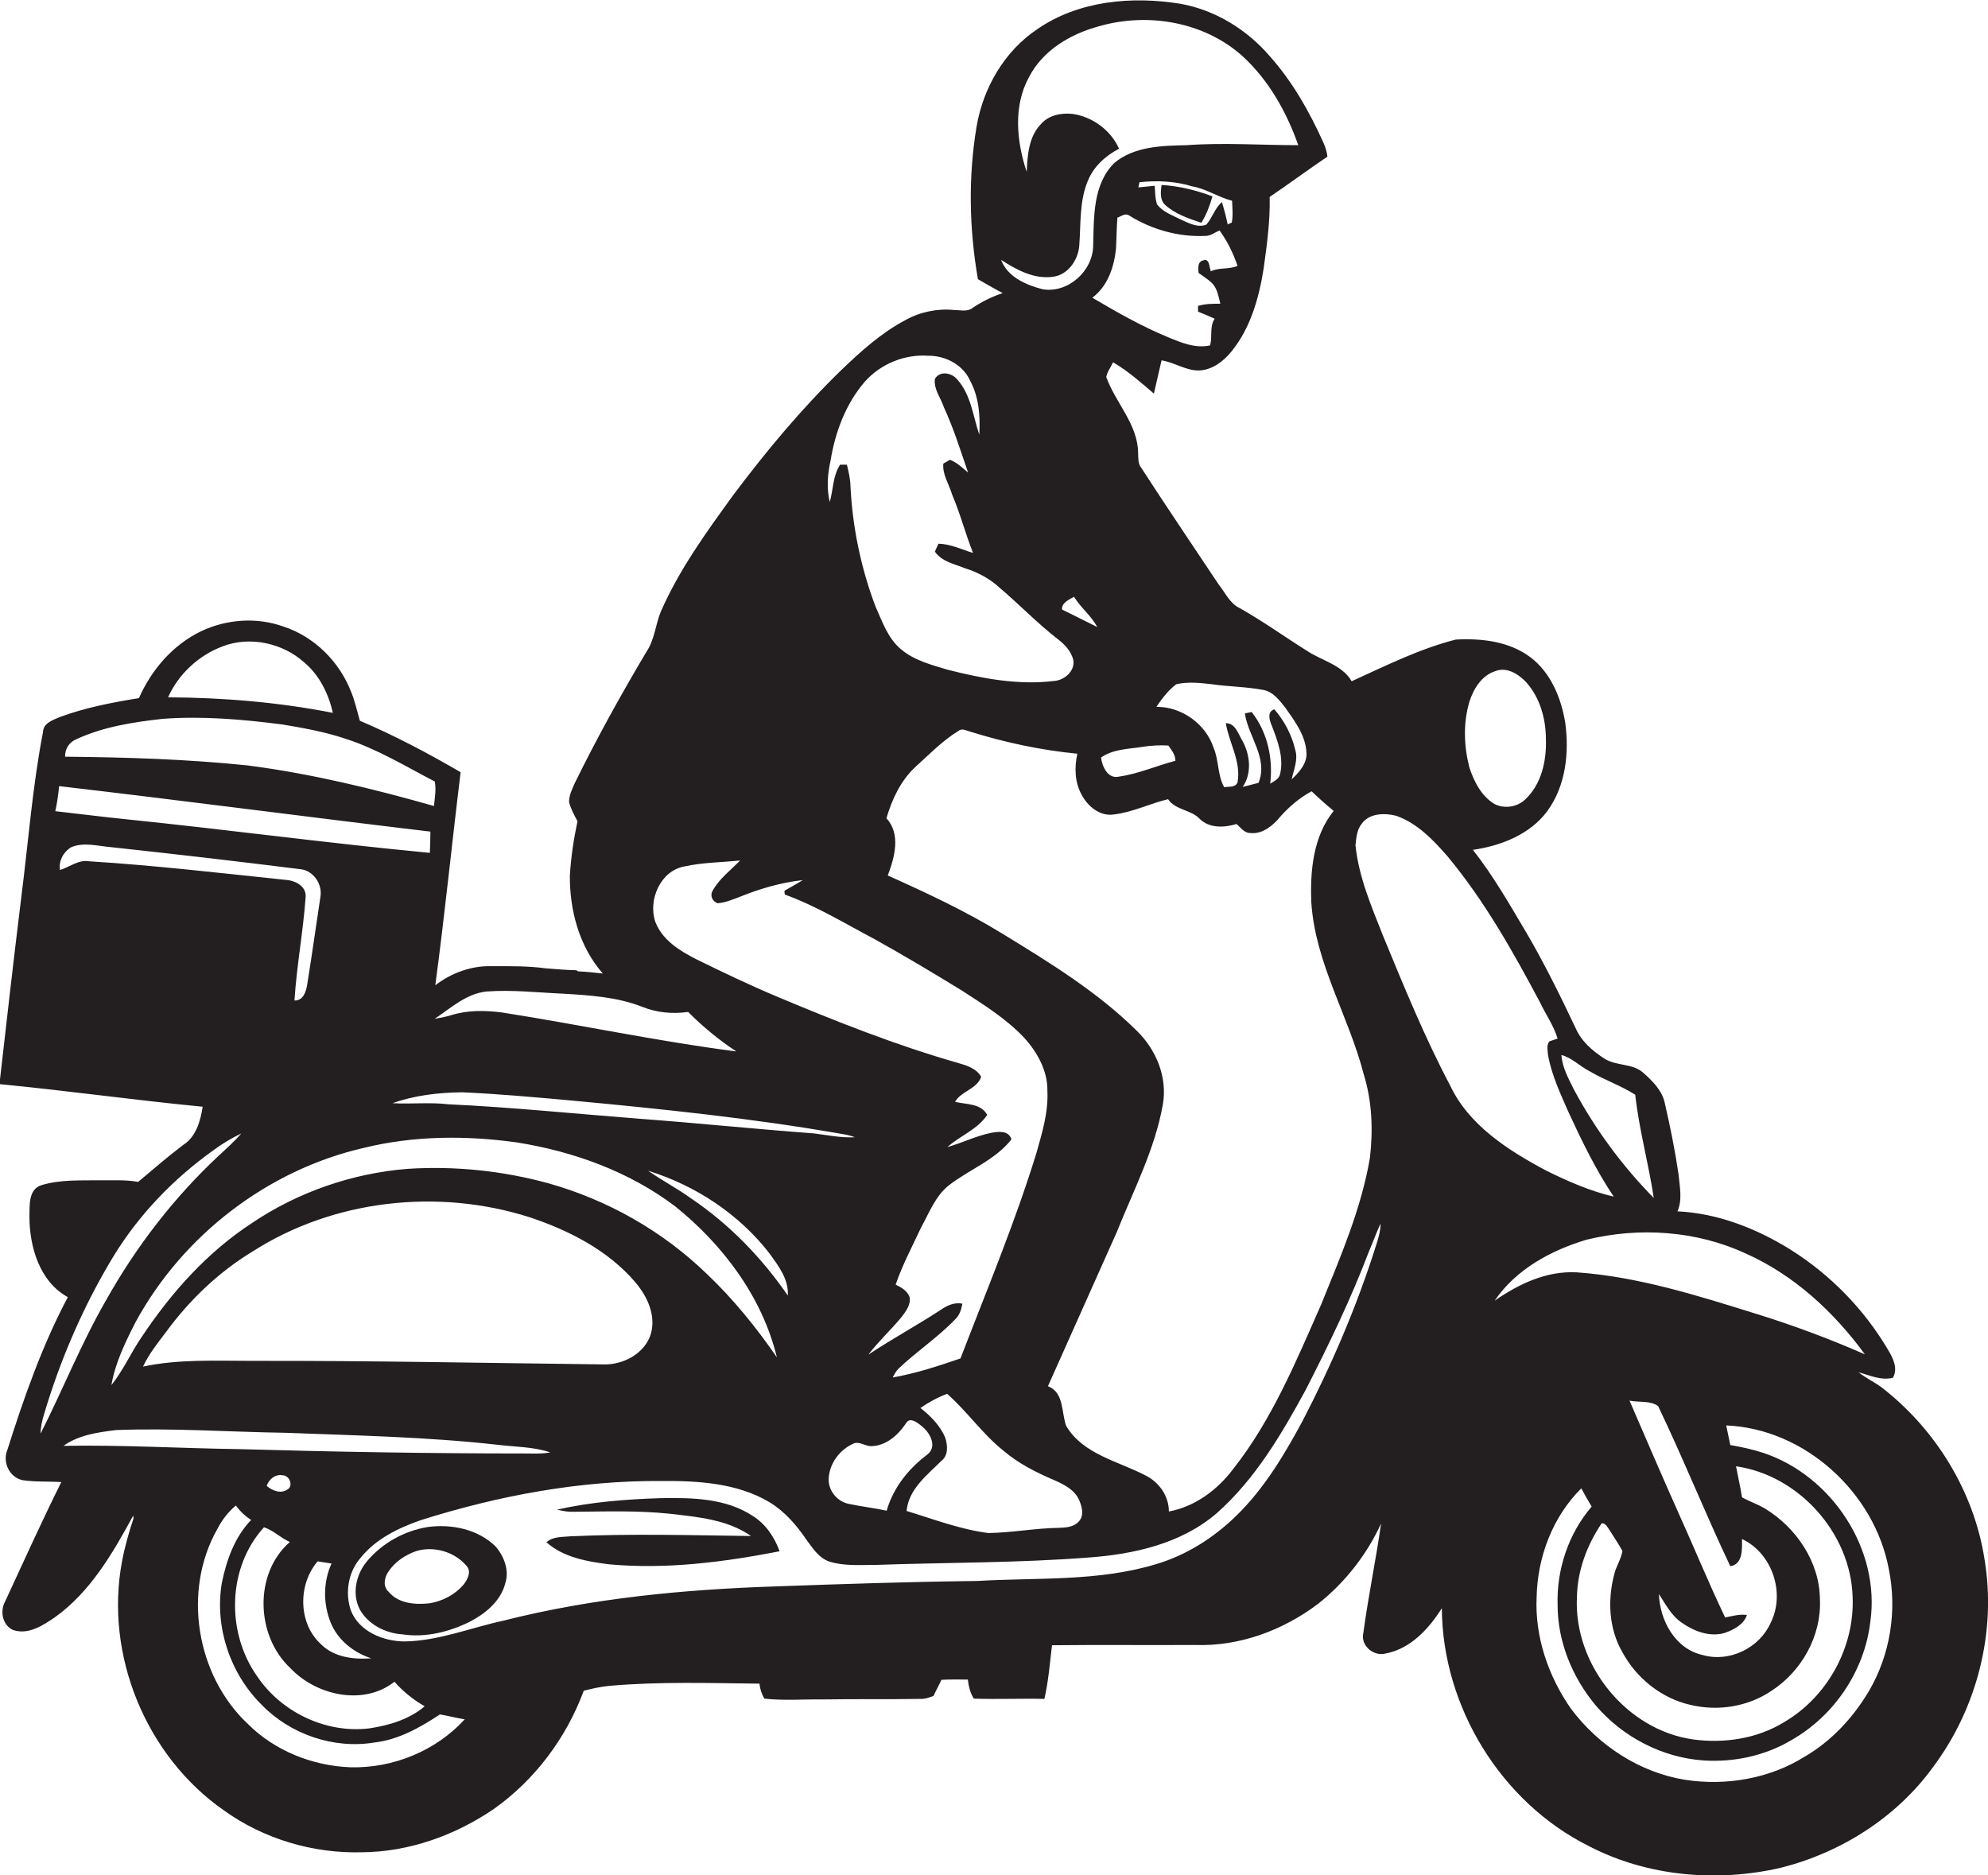 <?xml version="1.0" encoding="utf-8"?>
<!-- Generator: Adobe Illustrator 19.2.0, SVG Export Plug-In . SVG Version: 6.00 Build 0)  -->
<svg version="1.1" id="Layer_1" xmlns="http://www.w3.org/2000/svg" xmlns:xlink="http://www.w3.org/1999/xlink" x="0px" y="0px"
	 viewBox="0 0 729.8 688.4" enable-background="new 0 0 729.8 688.4" xml:space="preserve">
<g>
	<path fill="#231F20" d="M728.5,572.3c-3.9-24.9-18-47.7-37.8-63c-2.7-2-5.8-3.4-8.4-5.5c4.1,1.1,8.2,3.1,12.6,2
		c1.9-3.4,0.1-7.1-1.7-10.1c-8.8-15-21.3-27.8-36-37c-12.4-7.7-26.6-13.3-41.4-14c1.9-4.3,0.8-9.1,0.4-13.6c-1.3-8.7-3-17.3-5-25.9
		c-0.9-4.8-4.6-8.4-8.1-11.5c-4-3.4-9.7-2.3-14-5c-4.4-2.8-8.6-6.4-10.7-11.3c-5.6-11.8-11.4-23.6-18-34.9
		c-6.2-10.4-12.2-21-19.7-30.5c10.3-1.5,20.9-5.6,27.3-14.2c6.8-9.3,8.1-21.4,6.6-32.5c-1.5-9.1-5.3-18.4-12.9-24.1
		c-7.8-5.8-17.9-6.9-27.3-6.4c-13.3,3.4-25.7,9.6-38.2,15.3c-3.5-6-10.8-7.5-16.3-11.1c-8.3-5.2-16.2-10.9-24.7-15.7
		c-3.7-1.7-5.4-5.7-7.8-8.7c-9.5-14.3-19.1-28.4-28.4-42.8c-1.3-1.6-1.1-3.6-1.2-5.5c-0.1-10.6-8.3-18.4-11.7-27.9
		c0.4-2,1.7-3.6,2.5-5.4c5.5,3.2,10.2,7.4,15,11.5c0.9-4.1,1.9-8.1,2.8-12.2c4.8,0.7,9,3.9,14,3.7c4.8-0.3,8.8-3.4,11.7-7
		c7-8.6,10.1-19.7,11.8-30.5c1.2-8.7,2.4-17.4,2.2-26.2c7.1-4.8,14.1-10,21.2-14.8c-0.2-1.9-0.8-3.7-1.6-5.4
		c-5.1-11.3-11.3-22.2-19.5-31.4c-8.4-9.8-20-17-32.8-19.3c-17.8-2.9-37.4-1.2-52.6,9.3c-12.1,8.1-19.9,21.6-22.3,35.8
		c-3.1,18.5-2.7,37.6,0.5,56c3,1.7,6,3.5,9.1,5.1c-3.9,1.3-7.6,3.1-11,5.4c-2,1.6-4.6,0.8-6.9,0.8c-6.1-0.6-12.4,0.7-17.8,3.7
		c-8.9,4.7-16.4,11.5-23.6,18.4c-14.6,14.2-27.6,29.8-39.8,46.1c-9.8,13.5-19.7,27.2-26.4,42.5c-2,4.9-2.3,10.4-5.3,14.8
		c-9.4,15.8-18.3,31.9-26.4,48.4c-0.9,2.1-2,4.3-2,6.7c0.6,2.5,1.9,4.8,3.1,7.1c-1.4,6.6-2.4,13.2-2.8,19.9
		c-0.1,12.9,3.5,26.2,12.1,36c-3-0.3-6.1-0.7-9.1-0.8l-0.6-0.4c-3.8-0.1-7.5-0.4-11.2-0.7c-6.6-0.9-13.3-0.8-20-0.8
		c-7.4-0.2-14.7,2.5-20.6,7c3.5-26,6.1-52.2,9.3-78.2c-12-7-24.3-13.5-37-18.9c-1-3.5-1.8-7.2-3.2-10.6c-4.3-11.1-13.5-20.3-24.9-24
		c-9.8-3.5-20.9-2.7-30.3,1.8c-10.3,5-18.1,14.1-22.7,24.5c-9.9,1.6-19.8,3.5-29.2,7c-2.5,1.1-5.9,2.2-6,5.4
		c-3.9,20.1-5.4,40.5-8,60.8c-2.8,22.8-5.4,45.6-8,68.5c24.9,2.4,49.7,5.9,74.6,8.3c-0.8,5.2-2.4,11-7.1,14
		c-5.7,4.3-11.1,9-16.6,13.6c-4.7-0.9-9.5-0.5-14.3-0.6c-7.1,0.1-14.3-0.3-21.2,1.8c-4.8,1.5-4.3,7.4-4.4,11.4
		c0,11.2,3.7,24,14.1,29.7C15.6,493.7,8.8,513,2.7,532.3c-1.9,4.5,0.8,10.1,5.6,11.1c4.7,0.7,9.5,0.4,14.2,0.7
		c-7.2,14.5-13.9,29.3-20.7,44c-1.9,3.6-0.8,8.6,3,10.3c5.6,1.9,11-1.7,15.4-4.7c13-9.3,21.2-23.5,28.7-37.3c0,0.3,0.1,0.8,0.1,1.1
		c-1.7,5.1-3.2,10.3-4.2,15.7c-6.5,34.3,8.8,71.6,37.5,91.5c14.5,10.4,32.6,15.8,50.5,15.3c17.3-0.1,34.3-6.2,48.5-15.9
		c15.1-10.7,26.6-26.1,33-43.4c3.1-0.8,6.3-1.5,9.5-1.8c18.3-1.6,36.7-1,55-0.8c0.2,1.9,0.8,3.8,1.8,5.5c7,0.8,14.1,0.2,21.1,0.3
		c12-0.2,24,0,36-0.2c1.8,0.1,3.4-0.5,5-1.1c0.9-2,2-3.9,2.9-5.9c3.2-0.2,6.5-0.1,9.7-0.1c0.3,2.4,0.8,4.9,2.2,7
		c8.6,0.3,17.2-0.1,25.9,0.1c1.5-6.5,2-13.2,2.8-19.7c17.5-0.2,35,0,52.5-0.1c16.3,0.6,32.4-5.4,45.3-15.2c9.8-7.8,17.8-18,23-29.4
		c-1.9,13.4-4.7,26.7-6.5,40.1c-1.2,4.7,3.8,8.9,8.3,7.6c9-1.7,15.8-9.1,20.5-16.6c0.2,36.1,21.7,71.3,54.1,87.4
		c21.4,11.1,47,13.3,70.3,7.9c22-5.5,42.4-18.4,55.8-36.8C725.8,627.2,733,599,728.5,572.3z M583.6,393.3c5.4,3.2,11.4,5.2,16.7,8.6
		c1.4,12.8,4.9,25.2,6.8,37.9c-11.5-11.7-21.4-25.1-29.2-39.6c-2-4.1-4.4-8.2-4.7-12.9C577.2,388.4,580,391.5,583.6,393.3z
		 M539.4,257.7c1.5-4.8,4.5-9.7,9.5-11.3c4.3-1.7,8.6,1.1,11.4,4.1c5,5.6,7.2,13.3,7.2,20.8c0.3,7.9-1.6,16.6-7.6,22.2
		c-2.9,2.8-7.6,3.5-11.2,1.7c-4.9-2.9-7.6-8.3-9.3-13.5C537.4,273.9,537.1,265.5,539.4,257.7z M481.5,290.5c2.6,2.5,5.3,4.9,8.1,7.2
		c-7.6,9.4-8.7,22.2-8.2,33.8c1.5,22.2,13.7,41.5,19.2,62.8c3.1,9.9,3.5,20.5,2.3,30.8c-3.2,18.7-10.8,36.3-17.9,53.8
		c-9.2,20.9-18.1,42.4-32.3,60.4c-5.8,7.7-14,13.8-23.6,15.6c0-5.7-3.6-10.8-8.7-13.3c-10-5.2-22.8-7.7-29-18.1
		c-1.8-4.9-0.7-12.3-6.7-14.6c8.4-18.8,16.8-37.6,25.2-56.4c6.2-15.5,14.1-30.6,17-47.1c1.7-9.9-2.4-19.9-9.4-26.8
		c-14.5-14.4-32-25.1-49.3-35.7c-13.5-8.3-27.8-15-42.3-21.5c2.5-6.6,4.9-15.2-0.5-21c2.1-7,5.2-13.8,10.7-18.9
		c5.1-4.6,9.9-9.6,15.8-13.2c1.3-1.1,3,0,4.3,0.3c12.8,4,25.9,6.8,39.3,8.1c-1.1,5-1,10.5,1.6,15.1c2.2,4.2,6.7,8,11.8,7.2
		c6.9-0.8,13.2-4,19.9-5.6c2.8,4.1,8.5,3.8,11.7,7.3c3.5,3.4,9,3.2,13.4,1.8c1.5,1.2,2.8,3.3,5,3.3c3.9,0.5,7.3-1.9,9.9-4.6
		C472.3,297,476.6,293.1,481.5,290.5z M201.3,434.4c-16.8-4.6-34.3-6.4-51.6-5.3c-20.3,1.6-40.3,8.5-57.2,19.9
		c-16.4,10.7-29.6,25.5-40.4,41.7c-4,5.8-6.8,12.3-11.2,17.8c1.4-8.2,5.1-15.7,8.8-23c17.3-31.9,48.5-56,83.9-64.1
		c18.3-4.5,37.5-4.6,56.1-2c20.8,3.3,41.3,10.7,58.2,23.5c17.5,14.1,31.9,33.2,37.3,55.4c-7.6-11-16-21.4-25.7-30.6
		C243.2,451.9,223,440.5,201.3,434.4z M238.9,489.8c-2.2,7.1-10.1,11.3-17.3,11.1c-43-0.5-86-1.4-129-1.3c-13.4,0-26.9-0.7-40.1,2.1
		c2.2-4.7,5.5-8.8,8.6-12.9c8.6-11.7,19.3-21.9,31.7-29.4c29.7-19,67.9-23.2,101.4-12.6c14.5,4.8,28.9,12.1,39,23.9
		C237.7,476,240.9,483,238.9,489.8z M253.9,440.1c-5.1-3.7-10.8-6.7-16-10.3c17.5,5.4,33.5,16,44.7,30.5c3.2,4.5,7,9.4,6.6,15.3
		C279.7,461.8,267.8,449.5,253.9,440.1z M234.6,410.7c-23.3-1.8-46.6-4.2-70-5.3c-6.8-0.8-13.7,0-20.5-0.4c8.2-2.9,16.9-3.9,25.6-4
		c13.3,0.6,26.6,1.8,39.9,3c33.1,3.1,66.2,6.5,98.9,12.2c1.8,0.3,3.6,0.6,5.3,1.3c-5,0.3-10-0.8-15-1.4
		C277.4,414.5,256,412.3,234.6,410.7z M313.7,529.8c2.1-0.5,4,1.1,6,1.1c5.6,0,10.2-4.2,13.1-8.7c1.5-2,4.1,0.2,5.5,1.3
		c3,2.3,6,7.5,2.1,10.5c-6.9,5.2-12.5,12.2-14.9,20.6c-4.6-1-9.3-1.5-13.9-2.5c-4.1-0.8-7.4-4.6-7.4-8.9
		C304.3,537.4,308.3,532,313.7,529.8z M345.6,536.3c2.6-2,2.3-5.7,1.4-8.5c-1.9-4.5-5.4-8-9.1-10.9c3-2.1,6.3-3.9,9.8-5.2
		c7.4,6.5,13,14.8,20.7,20.9c5.5,4.7,11.9,7.9,18.4,10.7c3.6,1.6,7.7,3.5,9.4,7.5c1,2.4,1.9,5.6-0.2,7.8c-1.8,2-4.6,2.2-7.2,2.3
		c-8.7,0.1-17.3,1.8-26,1.9c-10.3-1.3-20.1-5.1-30-8.1C333.6,546.6,340.4,541.5,345.6,536.3z M389.9,223.8c-0.3-2.5,2.6-3.7,4.4-4.7
		c2.4,4,6.3,6.9,8.5,11.1C398.5,228.1,394.3,225.9,389.9,223.8z M431.8,251.2c4.3-1,8.8-0.5,13.1,0c6.3,0.9,12.6,0.9,18.9,2.1
		c3.5,0.6,5.8,3.7,7.9,6.3c3.5,5,7.6,10.3,7.9,16.7c0.3,4-2.7,7.2-5.4,9.8c0.7-3.5,2.4-7.1,1.3-10.8c-1.3-5.5-4-10.7-7.7-14.9
		c-2.7,0.9-1.8,3.9-1,5.8c2.2,5.7,4.6,11.9,3.1,18.1c-0.5,1.8-2.2,2.5-3.6,3.4c1.1-9.3-1-18.9-6.8-26.3c-0.6,0.1-1.9,0.4-2.5,0.5
		c1.2,8.5,8.7,16.5,5,25.5c-1.9,0.5-3.9,1-5.8,1.5c3.5-5.1,2.7-12-0.2-17.1c-1.5-2.5-2.5-6.3-6-6.3c1.2,7.3,5.7,14.1,4.3,21.7
		c-0.7,2-3.2,1.5-4.9,1.8c-2.5-4.5-1.9-9.8-3.9-14.5c-2.9-8.8-11.8-15.1-21-15C426.6,256.4,428.9,253.4,431.8,251.2z M419.3,274.2
		c3.2-0.5,6.4-0.7,9.6-0.5c1.2,1.7,2.6,3.4,2.6,5.6c-6.9,1.8-13.6,4.8-20.7,5.8c-4.1,1-6.2-3.7-6.6-7
		C408.6,275,414.2,275,419.3,274.2z M444.5,99.6c-0.6-1.4-0.4-4.9-2.8-4c-2.1,0.4-1.9,3-1.7,4.6c1.7,1.2,3.4,2.3,4.9,3.7
		c2,2,2.4,5,3.1,7.6c-2.8,0-5.5,0-8.2,0.8c0,0.5,0,1.6,0,2.1c2,0.8,4.1,1.7,6.1,2.6c-2,3.1-0.7,6.5-1.7,9.8c-5.3,1.2-10.6-1-15.4-3
		c-9.7-4-18.8-9.2-27.8-14.5c5.7-4.3,8-11.3,8.7-18.1c0.2-3.8,0.2-7.5,0.5-11.3c1.3-0.4,2.8-1.8,4.3-0.8c8.3,5.2,18.3,8,28.1,7.5
		c1.9,0,3.4-1.3,5.1-2c2.9,4,5,8.3,6.6,13C451.2,99,447.6,98.1,444.5,99.6z M417.9,68.8c0.1-0.5,0.3-1.4,0.4-1.9
		c6.5-0.7,13.1-0.4,19.3,1.5c5.2,0.9,9.6,4,14.7,5.3c0.1,2.7,0.4,5.4-0.1,8c-0.4,0.2-1.2,0.5-1.5,0.7c-0.6-2.8-1.3-5.5-2.1-8.2
		c-2.7,2.2-3.5,5.8-5.8,8.3c-3.3,1.2-6.6-0.7-9.5-2c-3-1.5-6.4-2.7-8.5-5.4c-0.8-2.2-0.7-4.6-0.9-6.9
		C421.9,68.4,419.9,68.6,417.9,68.8z M367.5,95.4c5.7,3.7,12.2,7.2,19.1,6.2c5.5-0.7,9.2-6.2,9.6-11.4c0.6-7.9,0-16.2,3.1-23.7
		c2.1-5.3,6.5-9.3,11.5-11.9c-3-6.8-9.8-11.8-17.2-12.8c-4.1-0.4-8.7,0.5-11.5,3.8c-4.5,4.6-4.9,11.5-5.2,17.5
		c-3.7-11.1-5-24.1,0.8-34.7c5.1-10,15.4-16,25.9-18.8c17.8-5.1,38.4-1.6,52.4,10.9c9.7,8.8,16.3,20.6,20.6,32.8
		c-13.7,0-27.4-1-41,0c-9,0.2-19.2,0.4-26.5,6.5c-8,7.9-7.5,20-7.8,30.4c-0.1,9.3-9.2,17.5-18.5,16
		C376.9,104.7,369.9,101.8,367.5,95.4z M304.9,169.1c1.7-10.5,5.6-20.9,12.6-29c5.8-6.5,14.5-10.1,23.2-9.5
		c6.3-0.1,12.8,3.3,15.4,9.1c3.3,6.1,3.8,13.1,3.4,19.9c-2.3-6.8-3-14.5-8-20.2c-2-2.5-6.4-3.5-8.3-0.3c-0.5,3.8,2.2,7,3.3,10.4
		c3.6,7.8,6.1,15.9,8.9,24c-2.1-1.7-4.1-3.8-6.7-4.7c-0.8,0.5-1.6,0.9-2.4,1.4c-0.4,4,2.1,7.5,3.2,11.3c3,7,4.9,14.4,7.7,21.5
		c-4.2-1.3-8.3-3.3-12.7-3.4c-0.3,0.7-1,2.2-1.3,2.9c2.5,3.7,7.1,4.5,11,6.1c4.8,1.5,9.3,3.9,12.9,7.3c7.2,6.1,13.8,13,21.3,18.8
		c2.5,1.9,4.8,4.4,5.6,7.5c0.8,4.1-3.3,7.6-7.1,7.8c-13.1,1.6-26.3-0.9-38.9-4.1c-6-1.8-12.4-3.4-17.3-7.6c-4.8-4-6.9-10.3-9.4-15.9
		c-5.3-14.1-8.4-29.1-9.1-44.2c-0.1-2.6-0.7-5.1-1.3-7.6c-0.8,0-1.7,0-2.5,0c-2.7,4.1-2.5,9.2-3.8,13.7
		C303.4,179.3,303.8,174.1,304.9,169.1z M251.2,318.1c6.8-1.5,13.7-1.5,20.5-2.2c-3.5,3.6-7.8,6.8-10.2,11.3
		c-0.9,1.8,0.1,3.7,1.9,4.4c2.9-0.2,5.6-1.4,8.3-2.4c7.4-3,15-5.2,23-6.1c-2.2,1.4-4.5,2.6-6.7,3.9c0,0.4,0,1,0.1,1.4
		c11.6,4.2,22.2,10.7,33,16.4c10.8,6,21.5,12.4,32.1,18.9c8,5.2,16.2,10.3,22.8,17.3c4.8,5.3,8.6,12.1,8.5,19.4
		c0.4,7.8-1.9,15.4-4,22.8c-7.9,25.7-18.3,50.5-27.9,75.5c-8.1,2.8-16.4,5.5-24.9,7c0.6-1.1,1.2-2.3,2.1-3.2
		c6.7-6.4,14.5-11.5,20.9-18.2c1.6-1.5,2.2-3.6,2.6-5.7c-3-0.6-5.7,0.7-8,2.3c-8.7,5.7-17.8,10.6-26.5,16.4c3.7-4.9,8.2-9,12.1-13.7
		c1.6-2.1,3.6-4.7,3-7.5c-0.9-2.3-3.1-3.5-5.1-4.5c2.5-7.3,6.1-14,9.3-20.9c3-5.4,5.3-11.7,10.3-15.6c7.5-5.8,16.9-9.2,22.9-16.8
		c-1-3.4-4.8-2.9-7.5-2.4c-5.5,1.1-10.6,3.7-16,5.2c4.7-4.2,11-6.4,14.6-11.8c-2.3-4.3-7.7-3.8-11.8-4.8c2.3-4,8-4.6,9.6-9.2
		c-1.8-3.1-5.4-4.2-8.6-5.1c-22.7-6.5-44.6-15.2-66.3-24.3c-10-4.2-19.8-8.9-29.6-13.7c-6.1-3.1-12.5-7-15.1-13.7
		C237.8,330.5,242.4,319.7,251.2,318.1z M178.6,364c9.4-0.7,18.8,0.4,28.2,0.8c9.8,0.6,19.7,1.2,28.9,4.8c5.4,2.2,11.2,2.7,16.9,1.9
		c5.4,5.4,11.3,10.3,17.7,14.5c-28.8-3.7-57.3-9.8-86-14.3c-6.2-0.8-12.7-0.9-18.7,1c-2,0.6-4,1-6,1.3
		C165.5,370.1,171.1,364.8,178.6,364z M81.7,237.3c10.1-3.9,22.1-1.2,30,5.9c5.6,4.7,8.9,11.5,10.5,18.5
		c-19.9-3.9-40.2-5.6-60.5-5.7C65.5,247.5,72.9,240.6,81.7,237.3z M28,271.4c9.9-4.6,20.9-6.3,31.7-7.5c14.7-1.1,29.5,0.2,44.2,2.1
		c7.7,1.3,15.5,2.7,22.9,5.2c11.6,3.7,22,10.1,32.8,15.7c0.6,3,0,6-0.3,9c-22.5-6.4-45.2-11.9-68.4-14.9c-22.3-2.3-44.6-3-67-3.2
		C23.8,275.1,25.3,272.5,28,271.4z M21.7,288.6c45.5,5.3,90.9,11.3,136.3,16.7c0,2.6-0.1,5.2-0.2,7.8c-37.1-3.5-74.1-8.5-111.2-12.3
		c-8.8-0.9-17.5-2-26.3-3C21,294.7,21.4,291.6,21.7,288.6z M32.8,316.2c-4-0.7-7.2,2.1-10.8,3.2c-0.5-3.4,1.3-6.7,4.2-8.4
		c4.6-1.9,9.7-0.4,14.5,0c23.2,2.5,46.4,5.2,69.6,8.1c4.8,0.5,8.2,5.6,7.3,10.3c-1.6,10.6-3.1,21.3-4.8,31.9c-0.4,2.6-1.4,6.1-4.7,6
		c0.8-12.7,3.2-25.3,4.1-38c0.3-4.1-4-6.1-7.5-6.3C80.7,320.5,56.8,317.7,32.8,316.2z M14.9,526.3c0-2.5,0.6-4.9,1.3-7.2
		c6-20.2,14.5-39.8,25.4-57.8c9.4-15.4,22.2-28.7,37-39.2c3.1-2.3,6.5-4.3,10-6c-2.4,2.8-5.2,5.3-7.9,7.8
		C64,439.4,50,457.6,38.9,477.4C29.8,493.2,23.1,510.1,14.9,526.3z M23.3,530.8c5.6-4,12.7-5,19.4-5.8c20.7-0.8,41.3,0.7,62,1
		c26,1,52,1.5,77.9,4.4c6.5,0.8,13.2,0.7,19.4,2.8c-3.1,0.6-6.3,0.4-9.4,0.4c-35,0-70-0.6-104.9-1.6
		C66.2,531.7,44.8,530.4,23.3,530.8z M106.4,566.1c-13.3,11.6-12.5,34.5,0.2,46.3c9.4,10,26.8,14,38.2,5c3.2,3.6,6.9,6.6,11.1,9
		c-5.6,4.8-13,7-20.2,8.1c-16,2-32.4-5.9-41.3-19.1c-11.4-16.1-11-39.9,2.5-54.7C100.2,561.7,103,564.6,106.4,566.1z M97.9,545.5
		c0.8-2.4,3.1-4.4,5.8-3.9c2.6,0,4.2,4,1.7,5.3C102.9,548.5,99.9,547.2,97.9,545.5z M117.6,603.4c-8.2-7.7-8.2-21.8-1-30.2
		c1.7,0.3,3.4,0.5,5.1,0.8c-3.1,6.8-3.1,14.8-0.3,21.7c2.6,6.4,8.4,11,14.9,13.1C129.7,609.3,122.4,608.4,117.6,603.4z M128.7,648.8
		c-13.9-0.5-27.8-6-37.7-15.9c-19-17.8-24.1-48.9-11.2-71.6c1.7-3.3,4-6.3,6.8-8.6c1.5,2.1,3.4,3.9,5.6,5.3
		c-6.1,6.3-9.1,14.9-10.8,23.3c-2.6,16,3,33,14.6,44.5c10.5,10.9,26.5,16.4,41.5,13.9c8.8-1,16.7-5.5,24-10.3c3,0.5,6,1.3,9.1,1.8
		C160.1,642.7,144.4,649.2,128.7,648.8z M505,457.7c-7,22.1-16.2,43.5-26.9,64.1c-6.7,12.4-14.1,24.8-24.3,34.7
		c-8.2,8-18.2,14.4-29.3,17.7c-21.3,6.5-43.8,4.9-65.7,6.2c-24.7,0.3-49.4,1.1-74.1,2c-33.6,1.1-67.3,4.3-100,12.6
		c-12,2.6-23.7,7.4-36.1,7.6c-7.8,0-16.8-3.6-19.8-11.4c-2.2-6.4-1-14,3.5-19.2c5.6-7,13.8-11,22.1-13.9c28.5-9,58.3-14.6,88.3-14.4
		c13.5-0.1,27.9,0.7,39.8,7.8c5.6,3.4,9.9,8.4,13.5,13.7c2.3,3.1,4.6,6.8,8.5,8.1c5.5,1.7,11.4,1.2,17.1,1.2c26-0.9,52.1-0.7,78-2.7
		c16.7-1.2,34.1-5.1,47.1-16.3c14.1-12.5,23.8-29,32.7-45.4c8.4-16.4,16.4-33,23-50.3c1.5-3.5,2.8-7.1,4.4-10.6
		C506.8,452.1,505.9,454.9,505,457.7z M532.3,398.4c-9.3-17.6-16.8-36-24.4-54.4c-4.3-10.9-9.1-21.9-10.3-33.7
		c0.3-2.7,0.5-5.7,2.3-7.9c2.8-3.9,8.4-4,12.7-2.9c7.8,2.8,13.6,8.9,18.9,15c13.5,16.3,23.9,34.8,33.8,53.4
		c2.1,4.5,5.1,8.6,6.5,13.4c-0.8,0.3-2.3,0.7-3,1c-1.2,1.4-0.6,3.5-0.5,5.2c1.4,7.4,4.6,14.2,7.6,21c4.9,10.6,10,21.1,16.5,30.8
		c-8.6-2-16.8-5.6-24.7-9.5C553.6,422.3,539.2,413.1,532.3,398.4z M548.7,477.5c7.8-11.5,20.7-18.5,33.8-22.4
		c19.3-4.7,40.3-3.3,58.4,5.1c17.7,7.9,32.3,21.4,43.7,37c-13-5.7-26.4-10.7-40-14.9c-21.5-6.7-43.2-13.6-65.8-15.2
		C567.7,466.5,557.5,471.4,548.7,477.5z M595.5,606.4c5.1,9.6,14.4,17.1,25.1,19.5c10,2.4,21,0.7,29.6-5.1
		c11.1-7.1,18.5-20.2,17.9-33.6c-0.1-13.8-8.7-26.4-20.2-33.4c-2.7-1.6-5.7-2.6-8.4-4.1c-0.6-3.8-1.5-7.6-2.2-11.4
		c23.1,3.3,42.1,24.6,42.8,47.9c0.8,18.4-9.2,36.7-25.1,46c-9.9,6.1-21.9,7.9-33.3,6.4c-24.7-3.4-44.1-27.6-42.8-52.4
		c0.2-9.7,3.7-19,9.1-27c1.6,0,2.1,1.6,3,2.7c1.5,2.5,3.2,4.9,4.6,7.5c-0.5,3-2.3,5.6-3,8.5C590.1,587.4,590.6,597.9,595.5,606.4z
		 M639.5,565c11.1,5.2,16,19.9,10.5,30.8c-4.1,9.2-15.1,14.6-24.9,11.8c-10.1-2.2-15.8-12.7-16.1-22.4c2.4,3.7,4.5,7.8,8.2,10.4
		c4.5,3.2,10.3,5.5,15.9,3.9c3.3-1.2,7-3,8.2-6.6c-2.7-0.4-5.4,0.4-8,0.9c-6-12.5-11.3-25.5-17-38.1c-6.2-13.8-12.1-27.7-18.1-41.5
		c3.4,0.7,7.6-0.1,10.5,2c9.3,19.4,17.3,39.4,26.5,58.8C639.9,574.2,639.5,568.7,639.5,565z M686.1,620.8
		c-5.8,9.8-13.8,18.4-23.6,24.1c-12.9,8.1-28.9,10.8-43.9,8.5c-16.7-2.7-31.8-12.6-41.9-26.1c-8.3-11.9-13.3-26.4-12.6-41
		c0.3-14.7,5.9-29.5,16.4-39.9c1.2,2.3,2.5,4.5,3.8,6.7c-8.5,9.9-12.9,23.1-12.5,36.1c0,13.5,5.4,26.6,14,36.9
		c9.9,11.6,24.5,19.2,39.7,20.2c11,0.7,22.4-1.7,32-7.4c15.8-8.9,27-25.5,29.1-43.5c3.8-26.5-14.1-53.6-39.2-62
		c-4-1.3-8.1-2.2-12.2-2.9c-0.5-2.4-1-4.8-1.5-7.2c28.9,1.2,54.5,24.7,59.7,52.8C696.5,591.3,693.9,607.5,686.1,620.8z"/>
	<path fill="#231F20" d="M441,81.8c1.9-3,3.1-6.3,4.1-9.7c-6-2.3-12.3-3.8-18.7-4.2c-0.3,2.5-0.7,5.4,1.3,7.3
		C431.4,78.6,436.3,80.2,441,81.8z"/>
	<path fill="#231F20" d="M276.3,556.5c-9.9-6.5-22.2-6.7-33.7-6.5c-12.8,0.4-25.6,1.4-38.1,4.2c2,0.5,4,0.9,6,0.8
		c11.7-0.1,23.5-0.5,35.2,0.7c10.3,1.2,21.3,2.1,30,8.2c-22.1-0.3-44.2-0.9-66.2,0.1c-3,0.3-6.5,0-8.9,2.2c6.3,5.6,15,7.1,23.1,8.1
		c20.9,1.9,41.9-0.8,62.5-4.8C284.3,564.3,281.1,559.5,276.3,556.5z"/>
	<path fill="#231F20" d="M157,560.6c-8.6,1.4-16.7,5.9-22.3,12.6c-4,4.8-5.6,11.9-2.6,17.7c3.1,5.5,9.4,8.7,15.6,9.1
		c8.5,1.3,17.3-0.9,24.9-4.7c5.7-3,11.3-7.6,12.9-14.1c1.5-4.6-0.4-9.7-3.4-13.3C175.6,561.4,165.8,559.4,157,560.6z M170.2,581.7
		c-3.1,3.7-7.7,6.1-12.5,6.9c-5.3,0.6-11.5,0.1-15.1-4.3c-2.1-1.9-1.5-5.1-0.1-7.2c2.4-3.7,6.3-6.3,10.4-7.7
		c6.4-1.9,14,0.3,18.3,5.4C173.2,576.8,171.7,579.8,170.2,581.7z"/>
</g>
</svg>
